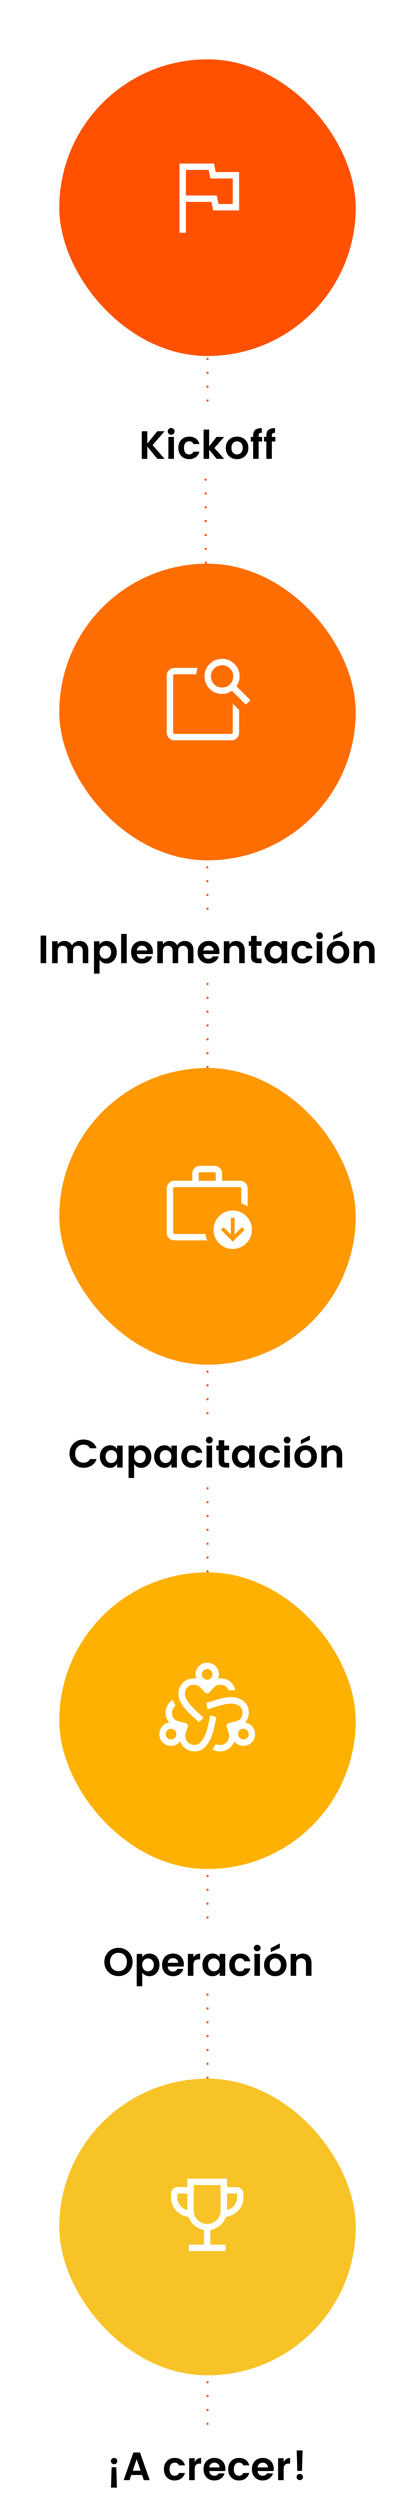 <svg width="210" height="1264" viewBox="0 0 210 1264" fill="none" xmlns="http://www.w3.org/2000/svg">
<path d="M105 90L105 204" stroke="#FF5100" stroke-dasharray="1 6"/>
<path d="M104 242L105 465" stroke="#FF5100" stroke-dasharray="1 6"/>
<path d="M105 497L105 720" stroke="#FF5100" stroke-dasharray="1 6"/>
<path d="M105 752L105 976" stroke="#FF5100" stroke-dasharray="1 6"/>
<path d="M105 1008L105 1232" stroke="#FF5100" stroke-dasharray="1 6"/>
<g filter="url(#filter0_bd_851_3405)">
<rect x="30" y="279" width="150" height="150" rx="75" fill="#FE6D01"/>
</g>
<mask id="mask0_851_3405" style="mask-type:alpha" maskUnits="userSpaceOnUse" x="79" y="328" width="52" height="52">
<rect x="79" y="328" width="51.693" height="51.693" fill="#D9D9D9"/>
</mask>
<g mask="url(#mask0_851_3405)">
<path d="M117.77 355.752L121.001 358.983V370.415C121.001 371.503 120.624 372.424 119.87 373.178C119.116 373.932 118.195 374.309 117.107 374.309H88.278C87.19 374.309 86.269 373.932 85.516 373.178C84.762 372.424 84.385 371.503 84.385 370.415V341.587C84.385 340.499 84.762 339.578 85.516 338.824C86.269 338.07 87.19 337.693 88.278 337.693H99.98C99.775 338.215 99.626 338.747 99.53 339.29C99.435 339.832 99.358 340.377 99.3 340.924H88.278C88.113 340.924 87.961 340.993 87.823 341.131C87.685 341.269 87.615 341.421 87.615 341.587V370.415C87.615 370.581 87.685 370.733 87.823 370.871C87.961 371.009 88.113 371.078 88.278 371.078H117.107C117.273 371.078 117.425 371.009 117.563 370.871C117.701 370.733 117.77 370.581 117.77 370.415V355.752ZM119.659 347.004L126.675 354.021L124.406 356.291L117.389 349.274C116.69 349.774 115.914 350.164 115.059 350.444C114.204 350.725 113.313 350.865 112.385 350.865C109.914 350.865 107.819 350.005 106.1 348.286C104.381 346.567 103.521 344.472 103.521 342.001C103.521 339.529 104.381 337.434 106.1 335.715C107.819 333.996 109.914 333.137 112.385 333.137C114.857 333.137 116.952 333.996 118.671 335.715C120.39 337.434 121.249 339.529 121.249 342.001C121.249 342.97 121.102 343.872 120.808 344.706C120.514 345.539 120.131 346.306 119.659 347.004ZM112.385 347.634C113.962 347.634 115.295 347.089 116.384 346C117.474 344.911 118.019 343.577 118.019 342.001C118.019 340.424 117.474 339.091 116.384 338.002C115.295 336.912 113.962 336.367 112.385 336.367C110.809 336.367 109.475 336.912 108.386 338.002C107.297 339.091 106.752 340.424 106.752 342.001C106.752 343.577 107.297 344.911 108.386 346C109.475 347.089 110.809 347.634 112.385 347.634ZM87.615 371.078V340.924V355.173V354.547V371.078Z" fill="white"/>
</g>
<g filter="url(#filter1_bd_851_3405)">
<rect x="30" y="789" width="150" height="150" rx="75" fill="#FFB101"/>
</g>
<mask id="mask1_851_3405" style="mask-type:alpha" maskUnits="userSpaceOnUse" x="79" y="838" width="52" height="52">
<rect x="79" y="838" width="51.693" height="51.693" fill="#D9D9D9"/>
</mask>
<g mask="url(#mask1_851_3405)">
<path d="M98.302 885.514C96.651 885.514 95.187 885.048 93.912 884.118C92.636 883.187 91.701 881.954 91.107 880.419C90.602 881.159 89.937 881.729 89.113 882.128C88.289 882.527 87.431 882.726 86.539 882.726C84.874 882.726 83.47 882.15 82.328 880.999C81.186 879.847 80.615 878.448 80.615 876.803C80.615 875.37 81.097 874.072 82.061 872.909C83.025 871.747 84.244 871.117 85.719 871.021C85.106 870.33 84.626 869.55 84.281 868.68C83.936 867.81 83.763 866.899 83.763 865.947C83.763 864.631 84.094 863.398 84.753 862.247C85.413 861.096 86.338 860.153 87.529 859.419C87.667 859.901 87.855 860.416 88.09 860.965C88.326 861.513 88.586 861.995 88.871 862.409C88.285 862.859 87.835 863.398 87.52 864.026C87.206 864.654 87.048 865.312 87.048 866C87.048 868.121 87.874 869.46 89.525 870.016C91.176 870.573 92.807 871.008 94.417 871.323L95.171 872.611C94.776 873.76 94.445 874.735 94.179 875.536C93.912 876.336 93.779 877.067 93.779 877.727C93.779 878.936 94.215 879.995 95.087 880.902C95.959 881.809 97.024 882.262 98.281 882.262C99.728 882.262 100.921 881.669 101.86 880.483C102.799 879.297 103.57 877.896 104.172 876.279C104.774 874.662 105.237 873.014 105.563 871.333C105.889 869.653 106.156 868.323 106.363 867.343L109.527 868.204C109.218 869.723 108.844 871.475 108.405 873.46C107.966 875.446 107.345 877.332 106.543 879.12C105.741 880.908 104.685 882.421 103.376 883.658C102.067 884.895 100.376 885.514 98.302 885.514ZM86.539 879.495C87.287 879.495 87.923 879.234 88.446 878.71C88.969 878.187 89.231 877.551 89.231 876.803C89.231 876.055 88.969 875.419 88.446 874.895C87.923 874.372 87.287 874.111 86.539 874.111C85.79 874.111 85.154 874.372 84.631 874.895C84.108 875.419 83.846 876.055 83.846 876.803C83.846 877.551 84.108 878.187 84.631 878.71C85.154 879.234 85.79 879.495 86.539 879.495ZM100.734 870.801C99.179 869.412 97.763 868.115 96.486 866.91C95.209 865.704 94.108 864.528 93.184 863.381C92.259 862.233 91.549 861.086 91.053 859.939C90.556 858.791 90.308 857.599 90.308 856.362C90.308 854.18 91.055 852.342 92.549 850.848C94.042 849.355 95.88 848.608 98.062 848.608C98.33 848.608 98.569 848.624 98.781 848.655C98.992 848.687 99.204 848.724 99.416 848.765C99.259 848.42 99.138 848.07 99.052 847.716C98.966 847.361 98.924 846.989 98.924 846.599C98.924 844.954 99.499 843.555 100.65 842.403C101.802 841.252 103.2 840.676 104.844 840.676C106.489 840.676 107.888 841.252 109.041 842.403C110.193 843.555 110.77 844.954 110.77 846.599C110.77 846.994 110.727 847.362 110.641 847.703C110.556 848.044 110.434 848.387 110.277 848.732C110.49 848.691 110.702 848.66 110.913 848.639C111.124 848.618 111.364 848.608 111.631 848.608C113.523 848.608 115.15 849.185 116.513 850.339C117.876 851.493 118.742 852.942 119.112 854.684C118.62 854.604 118.066 854.564 117.451 854.564C116.835 854.564 116.269 854.593 115.753 854.651C115.433 853.825 114.909 853.15 114.183 852.626C113.457 852.101 112.609 851.839 111.641 851.839C110.337 851.839 109.31 852.196 108.562 852.911C107.814 853.627 106.816 854.705 105.567 856.146H104.072C102.788 854.647 101.772 853.554 101.024 852.868C100.275 852.182 99.288 851.839 98.062 851.839C96.758 851.839 95.678 852.266 94.822 853.122C93.967 853.978 93.539 855.058 93.539 856.362C93.539 857.192 93.762 858.049 94.208 858.933C94.654 859.817 95.287 860.753 96.108 861.74C96.929 862.727 97.924 863.778 99.094 864.89C100.264 866.003 101.579 867.206 103.037 868.498L100.734 870.801ZM104.847 849.291C105.595 849.291 106.231 849.03 106.754 848.506C107.277 847.983 107.539 847.347 107.539 846.599C107.539 845.851 107.277 845.215 106.754 844.691C106.231 844.168 105.595 843.907 104.847 843.907C104.098 843.907 103.463 844.168 102.939 844.691C102.416 845.215 102.154 845.851 102.154 846.599C102.154 847.347 102.416 847.983 102.939 848.506C103.463 849.03 104.098 849.291 104.847 849.291ZM111.296 885.534C110.646 885.534 110.003 885.453 109.367 885.291C108.731 885.129 108.118 884.871 107.527 884.52C107.824 884.139 108.121 883.691 108.418 883.175C108.716 882.659 108.986 882.183 109.229 881.749C109.586 881.94 109.943 882.077 110.3 882.16C110.657 882.242 111.014 882.283 111.37 882.283C112.643 882.283 113.721 881.83 114.603 880.924C115.486 880.018 115.927 878.942 115.927 877.694C115.927 877.016 115.794 876.284 115.527 875.499C115.261 874.714 114.93 873.747 114.535 872.599L115.31 871.311C116.955 870.996 118.595 870.557 120.228 869.993C121.862 869.43 122.678 868.088 122.678 865.967C122.678 864.379 122.108 863.214 120.966 862.471C119.824 861.728 118.556 861.357 117.161 861.357C115.684 861.357 113.96 861.624 111.99 862.156C110.019 862.689 107.73 863.391 105.12 864.261L104.259 861.096C106.893 860.254 109.251 859.542 111.334 858.959C113.417 858.376 115.329 858.085 117.07 858.085C119.395 858.085 121.45 858.772 123.233 860.148C125.017 861.523 125.909 863.463 125.909 865.967C125.909 866.914 125.74 867.813 125.402 868.666C125.063 869.518 124.588 870.303 123.975 871.021C125.449 871.131 126.669 871.761 127.632 872.909C128.596 874.058 129.078 875.356 129.078 876.803C129.078 878.432 128.507 879.827 127.365 880.986C126.223 882.146 124.82 882.726 123.155 882.726C122.263 882.726 121.405 882.527 120.58 882.128C119.756 881.729 119.091 881.159 118.586 880.419C117.992 881.954 117.051 883.191 115.761 884.128C114.472 885.066 112.983 885.534 111.296 885.534ZM123.209 879.495C123.957 879.495 124.584 879.234 125.089 878.71C125.594 878.187 125.847 877.551 125.847 876.803C125.847 876.055 125.585 875.41 125.062 874.869C124.539 874.327 123.903 874.057 123.155 874.057C122.406 874.057 121.771 874.318 121.247 874.842C120.724 875.365 120.462 876.001 120.462 876.749C120.462 877.497 120.733 878.142 121.274 878.683C121.815 879.225 122.46 879.495 123.209 879.495Z" fill="white"/>
</g>
<g filter="url(#filter2_bd_851_3405)">
<rect x="30" y="24" width="150" height="150" rx="75" fill="#FF5100"/>
</g>
<mask id="mask2_851_3405" style="mask-type:alpha" maskUnits="userSpaceOnUse" x="79" y="73" width="52" height="52">
<rect x="79" y="73" width="51.693" height="51.693" fill="#D9D9D9"/>
</mask>
<g mask="url(#mask2_851_3405)">
<path d="M90.846 117.693V82.692H108.284L109.146 87H121.001V106.385H107.87L107.009 102.077H94.077V117.693H90.846ZM110.554 103.154H117.77V90.231H106.462L105.6 85.923H94.077V98.847H109.693L110.554 103.154Z" fill="white"/>
</g>
<g filter="url(#filter3_bd_851_3405)">
<rect x="30" y="534" width="150" height="150" rx="75" fill="#FF9801"/>
</g>
<mask id="mask3_851_3405" style="mask-type:alpha" maskUnits="userSpaceOnUse" x="79" y="583" width="52" height="52">
<rect x="79" y="583" width="51.693" height="51.693" fill="#D9D9D9"/>
</mask>
<g mask="url(#mask3_851_3405)">
<path d="M87.615 623.261V623.044V623.924V600.231V623.261ZM88.278 627.155C87.19 627.155 86.269 626.778 85.516 626.024C84.762 625.27 84.385 624.349 84.385 623.261V600.894C84.385 599.806 84.762 598.885 85.516 598.131C86.269 597.377 87.19 597 88.278 597H97.308V593.355C97.308 592.267 97.685 591.347 98.439 590.593C99.193 589.839 100.114 589.462 101.202 589.462H108.492C109.58 589.462 110.501 589.839 111.254 590.593C112.008 591.347 112.385 592.267 112.385 593.355V597H121.415C122.503 597 123.424 597.377 124.178 598.131C124.932 598.885 125.309 599.806 125.309 600.894V610.019C124.814 609.677 124.301 609.38 123.77 609.128C123.238 608.877 122.674 608.654 122.078 608.458V600.894C122.078 600.701 122.016 600.542 121.891 600.418C121.767 600.293 121.608 600.231 121.415 600.231H88.278C88.085 600.231 87.926 600.293 87.802 600.418C87.678 600.542 87.615 600.701 87.615 600.894V623.261C87.615 623.454 87.678 623.613 87.802 623.738C87.926 623.862 88.085 623.924 88.278 623.924H103.931C104.025 624.498 104.149 625.051 104.302 625.583C104.455 626.114 104.645 626.638 104.872 627.155H88.278ZM100.539 597H109.154V593.355C109.154 593.162 109.092 593.003 108.968 592.879C108.844 592.755 108.685 592.693 108.492 592.693H101.202C101.008 592.693 100.85 592.755 100.725 592.879C100.601 593.003 100.539 593.162 100.539 593.355V597ZM117.77 631.463C115.08 631.463 112.793 630.52 110.907 628.634C109.021 626.747 108.078 624.46 108.078 621.77C108.078 619.081 109.021 616.793 110.907 614.907C112.793 613.021 115.08 612.078 117.77 612.078C120.46 612.078 122.747 613.021 124.633 614.907C126.519 616.793 127.462 619.081 127.462 621.77C127.462 624.46 126.519 626.747 124.633 628.634C122.747 630.52 120.46 631.463 117.77 631.463ZM117.77 627.797L123.735 621.832L122.393 620.49L118.723 624.16V615.743H116.817V624.16L113.147 620.49L111.805 621.832L117.77 627.797Z" fill="white"/>
</g>
<path d="M20.553 487V473.04H23.373V487H20.553ZM29.193 475.92V477.58C29.9 476.367 31.046 475.76 32.633 475.76C33.473 475.76 34.22 475.953 34.873 476.34C35.54 476.727 36.053 477.28 36.413 478C36.8 477.307 37.326 476.76 37.993 476.36C38.673 475.96 39.433 475.76 40.273 475.76C41.593 475.76 42.653 476.173 43.453 477C44.266 477.827 44.673 478.987 44.673 480.48V487H41.873V480.88C41.873 480.013 41.653 479.353 41.213 478.9C40.773 478.433 40.173 478.2 39.413 478.2C38.653 478.2 38.046 478.433 37.593 478.9C37.153 479.353 36.933 480.013 36.933 480.88V487H34.133V480.88C34.133 480.013 33.913 479.353 33.473 478.9C33.033 478.433 32.433 478.2 31.673 478.2C30.913 478.2 30.306 478.433 29.853 478.9C29.413 479.353 29.193 480.013 29.193 480.88V487H26.373V475.92H29.193ZM55.344 483.84C55.931 483.253 56.224 482.453 56.224 481.44C56.224 480.427 55.931 479.633 55.344 479.06C54.771 478.487 54.091 478.2 53.304 478.2C52.518 478.2 51.831 478.493 51.245 479.08C50.671 479.653 50.385 480.447 50.385 481.46C50.385 482.473 50.671 483.273 51.245 483.86C51.831 484.433 52.518 484.72 53.304 484.72C54.091 484.72 54.771 484.427 55.344 483.84ZM50.385 477.64C51.171 476.387 52.325 475.76 53.844 475.76C55.364 475.76 56.618 476.293 57.605 477.36C58.591 478.413 59.084 479.78 59.084 481.46C59.084 483.127 58.591 484.493 57.605 485.56C56.618 486.627 55.371 487.16 53.864 487.16C52.371 487.16 51.211 486.487 50.385 485.14V492.28H47.565V475.92H50.385V477.64ZM61.295 487V472.2H64.115V487H61.295ZM71.795 487.16C70.182 487.16 68.869 486.64 67.855 485.6C66.842 484.547 66.335 483.16 66.335 481.44C66.335 479.72 66.842 478.347 67.855 477.32C68.882 476.28 70.202 475.76 71.815 475.76C73.442 475.76 74.775 476.267 75.815 477.28C76.855 478.28 77.375 479.62 77.375 481.3C77.375 481.687 77.349 482.047 77.295 482.38H69.215C69.282 483.1 69.549 483.68 70.015 484.12C70.482 484.56 71.075 484.78 71.795 484.78C72.769 484.78 73.489 484.38 73.955 483.58H76.995C76.675 484.633 76.055 485.493 75.135 486.16C74.215 486.827 73.102 487.16 71.795 487.16ZM74.455 480.56C74.415 479.827 74.142 479.24 73.635 478.8C73.142 478.36 72.542 478.14 71.835 478.14C71.129 478.14 70.535 478.36 70.055 478.8C69.589 479.24 69.309 479.827 69.215 480.56H74.455ZM82.416 475.92V477.58C83.122 476.367 84.269 475.76 85.856 475.76C86.696 475.76 87.442 475.953 88.096 476.34C88.762 476.727 89.276 477.28 89.636 478C90.022 477.307 90.549 476.76 91.216 476.36C91.896 475.96 92.656 475.76 93.496 475.76C94.816 475.76 95.876 476.173 96.676 477C97.489 477.827 97.896 478.987 97.896 480.48V487H95.096V480.88C95.096 480.013 94.876 479.353 94.436 478.9C93.996 478.433 93.396 478.2 92.636 478.2C91.876 478.2 91.269 478.433 90.816 478.9C90.376 479.353 90.156 480.013 90.156 480.88V487H87.356V480.88C87.356 480.013 87.136 479.353 86.696 478.9C86.256 478.433 85.656 478.2 84.896 478.2C84.136 478.2 83.529 478.433 83.076 478.9C82.636 479.353 82.416 480.013 82.416 480.88V487H79.596V475.92H82.416ZM105.467 487.16C103.854 487.16 102.54 486.64 101.527 485.6C100.514 484.547 100.007 483.16 100.007 481.44C100.007 479.72 100.514 478.347 101.527 477.32C102.554 476.28 103.874 475.76 105.487 475.76C107.114 475.76 108.447 476.267 109.487 477.28C110.527 478.28 111.047 479.62 111.047 481.3C111.047 481.687 111.02 482.047 110.967 482.38H102.887C102.954 483.1 103.22 483.68 103.687 484.12C104.154 484.56 104.747 484.78 105.467 484.78C106.44 484.78 107.16 484.38 107.627 483.58H110.667C110.347 484.633 109.727 485.493 108.807 486.16C107.887 486.827 106.774 487.16 105.467 487.16ZM108.127 480.56C108.087 479.827 107.814 479.24 107.307 478.8C106.814 478.36 106.214 478.14 105.507 478.14C104.8 478.14 104.207 478.36 103.727 478.8C103.26 479.24 102.98 479.827 102.887 480.56H108.127ZM116.088 475.92V477.58C116.794 476.367 117.941 475.76 119.528 475.76C120.794 475.76 121.828 476.18 122.628 477.02C123.428 477.847 123.828 479 123.828 480.48V487H121.028V480.88C121.028 480.013 120.808 479.353 120.368 478.9C119.928 478.433 119.328 478.2 118.568 478.2C117.808 478.2 117.201 478.433 116.748 478.9C116.308 479.353 116.088 480.013 116.088 480.88V487H113.268V475.92H116.088ZM131.025 484.64H132.365V487H130.585C129.451 487 128.578 486.74 127.965 486.22C127.351 485.7 127.045 484.84 127.045 483.64V478.22H125.865V475.92H127.045V473.18H129.865V475.92H132.345V478.22H129.865V483.64C129.865 484 129.951 484.26 130.125 484.42C130.298 484.567 130.598 484.64 131.025 484.64ZM141.617 483.86C142.203 483.273 142.497 482.473 142.497 481.46C142.497 480.447 142.203 479.653 141.617 479.08C141.03 478.493 140.343 478.2 139.557 478.2C138.77 478.2 138.083 478.487 137.497 479.06C136.923 479.633 136.637 480.427 136.637 481.44C136.637 482.453 136.93 483.253 137.517 483.84C138.103 484.427 138.783 484.72 139.557 484.72C140.343 484.72 141.03 484.433 141.617 483.86ZM135.257 485.56C134.27 484.48 133.777 483.107 133.777 481.44C133.777 479.773 134.27 478.413 135.257 477.36C136.243 476.293 137.497 475.76 139.017 475.76C140.537 475.76 141.697 476.387 142.497 477.64V475.92H145.297V487H142.497V485.14C141.657 486.487 140.49 487.16 138.997 487.16C137.503 487.16 136.257 486.627 135.257 485.56ZM149.027 485.6C148.014 484.56 147.507 483.18 147.507 481.46C147.507 479.74 148.014 478.36 149.027 477.32C150.04 476.28 151.354 475.76 152.967 475.76C154.314 475.76 155.44 476.087 156.347 476.74C157.254 477.393 157.86 478.32 158.167 479.52H155.127C154.767 478.6 154.047 478.14 152.967 478.14C152.154 478.14 151.514 478.44 151.047 479.04C150.594 479.627 150.367 480.433 150.367 481.46C150.367 482.487 150.594 483.3 151.047 483.9C151.514 484.487 152.154 484.78 152.967 484.78C154.034 484.78 154.754 484.313 155.127 483.38H158.167C157.847 484.54 157.227 485.46 156.307 486.14C155.4 486.82 154.287 487.16 152.967 487.16C151.354 487.16 150.04 486.64 149.027 485.6ZM163.399 473.1C163.399 473.58 163.233 473.987 162.899 474.32C162.566 474.653 162.159 474.82 161.679 474.82C161.213 474.82 160.813 474.653 160.479 474.32C160.146 473.987 159.979 473.58 159.979 473.1C159.979 472.62 160.146 472.213 160.479 471.88C160.813 471.547 161.213 471.38 161.679 471.38C162.159 471.38 162.566 471.547 162.899 471.88C163.233 472.213 163.399 472.62 163.399 473.1ZM160.279 487V475.92H163.099V487H160.279ZM171.02 484.78C171.806 484.78 172.48 484.493 173.04 483.92C173.613 483.333 173.9 482.513 173.9 481.46C173.9 480.393 173.62 479.573 173.06 479C172.5 478.427 171.82 478.14 171.02 478.14C170.233 478.14 169.566 478.427 169.02 479C168.473 479.573 168.2 480.393 168.2 481.46C168.2 482.527 168.473 483.347 169.02 483.92C169.566 484.493 170.233 484.78 171.02 484.78ZM166.96 485.58C165.88 484.527 165.34 483.147 165.34 481.44C165.34 479.733 165.886 478.36 166.98 477.32C168.073 476.28 169.426 475.76 171.04 475.76C172.666 475.76 174.026 476.28 175.12 477.32C176.213 478.36 176.76 479.733 176.76 481.44C176.76 483.147 176.206 484.527 175.1 485.58C174.006 486.633 172.646 487.16 171.02 487.16C169.393 487.16 168.04 486.633 166.96 485.58ZM168.62 473.16L173.22 470.76V473.04L168.62 475.14V473.16ZM181.81 475.92V477.58C182.517 476.367 183.664 475.76 185.25 475.76C186.517 475.76 187.55 476.18 188.35 477.02C189.15 477.847 189.55 479 189.55 480.48V487H186.75V480.88C186.75 480.013 186.53 479.353 186.09 478.9C185.65 478.433 185.05 478.2 184.29 478.2C183.53 478.2 182.924 478.433 182.47 478.9C182.03 479.353 181.81 480.013 181.81 480.88V487H178.99V475.92H181.81Z" fill="black"/>
<path d="M37.231 740.1C35.858 738.753 35.171 737.047 35.171 734.98C35.171 732.913 35.858 731.207 37.231 729.86C38.618 728.513 40.311 727.84 42.311 727.84C43.831 727.84 45.178 728.227 46.351 729C47.538 729.773 48.385 730.86 48.891 732.26H45.511C44.885 731.033 43.818 730.42 42.311 730.42C41.044 730.42 40.011 730.84 39.211 731.68C38.425 732.507 38.031 733.613 38.031 735C38.031 736.373 38.425 737.48 39.211 738.32C40.011 739.147 41.044 739.56 42.311 739.56C43.804 739.56 44.871 738.947 45.511 737.72H48.891C48.385 739.12 47.538 740.207 46.351 740.98C45.178 741.74 43.831 742.12 42.311 742.12C40.298 742.12 38.605 741.447 37.231 740.1ZM58.382 738.86C58.969 738.273 59.262 737.473 59.262 736.46C59.262 735.447 58.969 734.653 58.382 734.08C57.796 733.493 57.109 733.2 56.322 733.2C55.536 733.2 54.849 733.487 54.262 734.06C53.689 734.633 53.402 735.427 53.402 736.44C53.402 737.453 53.696 738.253 54.282 738.84C54.869 739.427 55.549 739.72 56.322 739.72C57.109 739.72 57.796 739.433 58.382 738.86ZM52.022 740.56C51.036 739.48 50.542 738.107 50.542 736.44C50.542 734.773 51.036 733.413 52.022 732.36C53.009 731.293 54.262 730.76 55.782 730.76C57.302 730.76 58.462 731.387 59.262 732.64V730.92H62.062V742H59.262V740.14C58.422 741.487 57.256 742.16 55.762 742.16C54.269 742.16 53.022 741.627 52.022 740.56ZM72.833 738.84C73.419 738.253 73.713 737.453 73.713 736.44C73.713 735.427 73.419 734.633 72.833 734.06C72.259 733.487 71.579 733.2 70.793 733.2C70.006 733.2 69.319 733.493 68.733 734.08C68.159 734.653 67.873 735.447 67.873 736.46C67.873 737.473 68.159 738.273 68.733 738.86C69.319 739.433 70.006 739.72 70.793 739.72C71.579 739.72 72.259 739.427 72.833 738.84ZM67.873 732.64C68.659 731.387 69.813 730.76 71.333 730.76C72.853 730.76 74.106 731.293 75.093 732.36C76.079 733.413 76.573 734.78 76.573 736.46C76.573 738.127 76.079 739.493 75.093 740.56C74.106 741.627 72.859 742.16 71.353 742.16C69.859 742.16 68.699 741.487 67.873 740.14V747.28H65.053V730.92H67.873V732.64ZM85.843 738.86C86.43 738.273 86.723 737.473 86.723 736.46C86.723 735.447 86.43 734.653 85.843 734.08C85.257 733.493 84.57 733.2 83.783 733.2C82.996 733.2 82.31 733.487 81.723 734.06C81.15 734.633 80.863 735.427 80.863 736.44C80.863 737.453 81.156 738.253 81.743 738.84C82.33 739.427 83.01 739.72 83.783 739.72C84.57 739.72 85.257 739.433 85.843 738.86ZM79.483 740.56C78.496 739.48 78.003 738.107 78.003 736.44C78.003 734.773 78.496 733.413 79.483 732.36C80.47 731.293 81.723 730.76 83.243 730.76C84.763 730.76 85.923 731.387 86.723 732.64V730.92H89.523V742H86.723V740.14C85.883 741.487 84.716 742.16 83.223 742.16C81.73 742.16 80.483 741.627 79.483 740.56ZM93.254 740.6C92.24 739.56 91.734 738.18 91.734 736.46C91.734 734.74 92.24 733.36 93.254 732.32C94.267 731.28 95.58 730.76 97.194 730.76C98.54 730.76 99.667 731.087 100.574 731.74C101.48 732.393 102.087 733.32 102.394 734.52H99.354C98.994 733.6 98.274 733.14 97.194 733.14C96.38 733.14 95.74 733.44 95.274 734.04C94.82 734.627 94.594 735.433 94.594 736.46C94.594 737.487 94.82 738.3 95.274 738.9C95.74 739.487 96.38 739.78 97.194 739.78C98.26 739.78 98.98 739.313 99.354 738.38H102.394C102.074 739.54 101.454 740.46 100.534 741.14C99.627 741.82 98.514 742.16 97.194 742.16C95.58 742.16 94.267 741.64 93.254 740.6ZM107.626 728.1C107.626 728.58 107.459 728.987 107.126 729.32C106.793 729.653 106.386 729.82 105.906 729.82C105.439 729.82 105.039 729.653 104.706 729.32C104.373 728.987 104.206 728.58 104.206 728.1C104.206 727.62 104.373 727.213 104.706 726.88C105.039 726.547 105.439 726.38 105.906 726.38C106.386 726.38 106.793 726.547 107.126 726.88C107.459 727.213 107.626 727.62 107.626 728.1ZM104.506 742V730.92H107.326V742H104.506ZM114.626 739.64H115.966V742H114.186C113.053 742 112.18 741.74 111.566 741.22C110.953 740.7 110.646 739.84 110.646 738.64V733.22H109.466V730.92H110.646V728.18H113.466V730.92H115.946V733.22H113.466V738.64C113.466 739 113.553 739.26 113.726 739.42C113.9 739.567 114.2 739.64 114.626 739.64ZM125.218 738.86C125.805 738.273 126.098 737.473 126.098 736.46C126.098 735.447 125.805 734.653 125.218 734.08C124.632 733.493 123.945 733.2 123.158 733.2C122.372 733.2 121.685 733.487 121.098 734.06C120.525 734.633 120.238 735.427 120.238 736.44C120.238 737.453 120.532 738.253 121.118 738.84C121.705 739.427 122.385 739.72 123.158 739.72C123.945 739.72 124.632 739.433 125.218 738.86ZM118.858 740.56C117.872 739.48 117.378 738.107 117.378 736.44C117.378 734.773 117.872 733.413 118.858 732.36C119.845 731.293 121.098 730.76 122.618 730.76C124.138 730.76 125.298 731.387 126.098 732.64V730.92H128.898V742H126.098V740.14C125.258 741.487 124.092 742.16 122.598 742.16C121.105 742.16 119.858 741.627 118.858 740.56ZM132.629 740.6C131.615 739.56 131.109 738.18 131.109 736.46C131.109 734.74 131.615 733.36 132.629 732.32C133.642 731.28 134.955 730.76 136.569 730.76C137.915 730.76 139.042 731.087 139.949 731.74C140.855 732.393 141.462 733.32 141.769 734.52H138.729C138.369 733.6 137.649 733.14 136.569 733.14C135.755 733.14 135.115 733.44 134.649 734.04C134.195 734.627 133.969 735.433 133.969 736.46C133.969 737.487 134.195 738.3 134.649 738.9C135.115 739.487 135.755 739.78 136.569 739.78C137.635 739.78 138.355 739.313 138.729 738.38H141.769C141.449 739.54 140.829 740.46 139.909 741.14C139.002 741.82 137.889 742.16 136.569 742.16C134.955 742.16 133.642 741.64 132.629 740.6ZM147.001 728.1C147.001 728.58 146.834 728.987 146.501 729.32C146.168 729.653 145.761 729.82 145.281 729.82C144.814 729.82 144.414 729.653 144.081 729.32C143.748 728.987 143.581 728.58 143.581 728.1C143.581 727.62 143.748 727.213 144.081 726.88C144.414 726.547 144.814 726.38 145.281 726.38C145.761 726.38 146.168 726.547 146.501 726.88C146.834 727.213 147.001 727.62 147.001 728.1ZM143.881 742V730.92H146.701V742H143.881ZM154.621 739.78C155.408 739.78 156.081 739.493 156.641 738.92C157.215 738.333 157.501 737.513 157.501 736.46C157.501 735.393 157.221 734.573 156.661 734C156.101 733.427 155.421 733.14 154.621 733.14C153.835 733.14 153.168 733.427 152.621 734C152.075 734.573 151.801 735.393 151.801 736.46C151.801 737.527 152.075 738.347 152.621 738.92C153.168 739.493 153.835 739.78 154.621 739.78ZM150.561 740.58C149.481 739.527 148.941 738.147 148.941 736.44C148.941 734.733 149.488 733.36 150.581 732.32C151.675 731.28 153.028 730.76 154.641 730.76C156.268 730.76 157.628 731.28 158.721 732.32C159.815 733.36 160.361 734.733 160.361 736.44C160.361 738.147 159.808 739.527 158.701 740.58C157.608 741.633 156.248 742.16 154.621 742.16C152.995 742.16 151.641 741.633 150.561 740.58ZM152.221 728.16L156.821 725.76V728.04L152.221 730.14V728.16ZM165.412 730.92V732.58C166.118 731.367 167.265 730.76 168.852 730.76C170.118 730.76 171.152 731.18 171.952 732.02C172.752 732.847 173.152 734 173.152 735.48V742H170.352V735.88C170.352 735.013 170.132 734.353 169.692 733.9C169.252 733.433 168.652 733.2 167.892 733.2C167.132 733.2 166.525 733.433 166.072 733.9C165.632 734.353 165.412 735.013 165.412 735.88V742H162.592V730.92H165.412Z" fill="black"/>
<path d="M59.952 999.14C58.645 999.14 57.445 998.833 56.352 998.22C55.258 997.607 54.392 996.76 53.752 995.68C53.112 994.587 52.792 993.353 52.792 991.98C52.792 990.62 53.112 989.4 53.752 988.32C54.392 987.227 55.258 986.373 56.352 985.76C57.445 985.147 58.645 984.84 59.952 984.84C61.272 984.84 62.472 985.147 63.552 985.76C64.645 986.373 65.505 987.227 66.132 988.32C66.772 989.4 67.092 990.62 67.092 991.98C67.092 993.353 66.772 994.587 66.132 995.68C65.505 996.76 64.645 997.607 63.552 998.22C62.459 998.833 61.258 999.14 59.952 999.14ZM59.952 996.64C60.792 996.64 61.532 996.453 62.172 996.08C62.812 995.693 63.312 995.147 63.672 994.44C64.032 993.733 64.212 992.913 64.212 991.98C64.212 991.047 64.032 990.233 63.672 989.54C63.312 988.833 62.812 988.293 62.172 987.92C61.532 987.547 60.792 987.36 59.952 987.36C59.112 987.36 58.365 987.547 57.712 987.92C57.072 988.293 56.572 988.833 56.212 989.54C55.852 990.233 55.672 991.047 55.672 991.98C55.672 992.913 55.852 993.733 56.212 994.44C56.572 995.147 57.072 995.693 57.712 996.08C58.365 996.453 59.112 996.64 59.952 996.64ZM71.975 989.52C72.335 989.013 72.828 988.593 73.455 988.26C74.095 987.913 74.822 987.74 75.635 987.74C76.582 987.74 77.435 987.973 78.195 988.44C78.968 988.907 79.575 989.573 80.015 990.44C80.468 991.293 80.695 992.287 80.695 993.42C80.695 994.553 80.468 995.56 80.015 996.44C79.575 997.307 78.968 997.98 78.195 998.46C77.435 998.94 76.582 999.18 75.635 999.18C74.822 999.18 74.102 999.013 73.475 998.68C72.862 998.347 72.362 997.927 71.975 997.42V1004.28H69.175V987.92H71.975V989.52ZM77.835 993.42C77.835 992.753 77.695 992.18 77.415 991.7C77.148 991.207 76.788 990.833 76.335 990.58C75.895 990.327 75.415 990.2 74.895 990.2C74.388 990.2 73.908 990.333 73.455 990.6C73.015 990.853 72.655 991.227 72.375 991.72C72.108 992.213 71.975 992.793 71.975 993.46C71.975 994.127 72.108 994.707 72.375 995.2C72.655 995.693 73.015 996.073 73.455 996.34C73.908 996.593 74.388 996.72 74.895 996.72C75.415 996.72 75.895 996.587 76.335 996.32C76.788 996.053 77.148 995.673 77.415 995.18C77.695 994.687 77.835 994.1 77.835 993.42ZM93.03 993.22C93.03 993.62 93.003 993.98 92.95 994.3H84.85C84.916 995.1 85.196 995.727 85.69 996.18C86.183 996.633 86.79 996.86 87.51 996.86C88.55 996.86 89.29 996.413 89.73 995.52H92.75C92.43 996.587 91.816 997.467 90.91 998.16C90.003 998.84 88.89 999.18 87.57 999.18C86.503 999.18 85.543 998.947 84.69 998.48C83.85 998 83.19 997.327 82.71 996.46C82.243 995.593 82.01 994.593 82.01 993.46C82.01 992.313 82.243 991.307 82.71 990.44C83.176 989.573 83.83 988.907 84.67 988.44C85.51 987.973 86.476 987.74 87.57 987.74C88.623 987.74 89.563 987.967 90.39 988.42C91.23 988.873 91.876 989.52 92.33 990.36C92.796 991.187 93.03 992.14 93.03 993.22ZM90.13 992.42C90.116 991.7 89.856 991.127 89.35 990.7C88.843 990.26 88.223 990.04 87.49 990.04C86.796 990.04 86.21 990.253 85.73 990.68C85.263 991.093 84.976 991.673 84.87 992.42H90.13ZM97.873 989.64C98.233 989.053 98.7 988.593 99.273 988.26C99.86 987.927 100.527 987.76 101.273 987.76V990.7H100.533C99.653 990.7 98.987 990.907 98.533 991.32C98.093 991.733 97.873 992.453 97.873 993.48V999H95.073V987.92H97.873V989.64ZM102.439 993.42C102.439 992.3 102.659 991.307 103.099 990.44C103.553 989.573 104.159 988.907 104.919 988.44C105.693 987.973 106.553 987.74 107.499 987.74C108.326 987.74 109.046 987.907 109.659 988.24C110.286 988.573 110.786 988.993 111.159 989.5V987.92H113.979V999H111.159V997.38C110.799 997.9 110.299 998.333 109.659 998.68C109.033 999.013 108.306 999.18 107.479 999.18C106.546 999.18 105.693 998.94 104.919 998.46C104.159 997.98 103.553 997.307 103.099 996.44C102.659 995.56 102.439 994.553 102.439 993.42ZM111.159 993.46C111.159 992.78 111.026 992.2 110.759 991.72C110.493 991.227 110.133 990.853 109.679 990.6C109.226 990.333 108.739 990.2 108.219 990.2C107.699 990.2 107.219 990.327 106.779 990.58C106.339 990.833 105.979 991.207 105.699 991.7C105.433 992.18 105.299 992.753 105.299 993.42C105.299 994.087 105.433 994.673 105.699 995.18C105.979 995.673 106.339 996.053 106.779 996.32C107.233 996.587 107.713 996.72 108.219 996.72C108.739 996.72 109.226 996.593 109.679 996.34C110.133 996.073 110.493 995.7 110.759 995.22C111.026 994.727 111.159 994.14 111.159 993.46ZM115.994 993.46C115.994 992.313 116.227 991.313 116.694 990.46C117.161 989.593 117.807 988.927 118.634 988.46C119.461 987.98 120.407 987.74 121.474 987.74C122.847 987.74 123.981 988.087 124.874 988.78C125.781 989.46 126.387 990.42 126.694 991.66H123.674C123.514 991.18 123.241 990.807 122.854 990.54C122.481 990.26 122.014 990.12 121.454 990.12C120.654 990.12 120.021 990.413 119.554 991C119.087 991.573 118.854 992.393 118.854 993.46C118.854 994.513 119.087 995.333 119.554 995.92C120.021 996.493 120.654 996.78 121.454 996.78C122.587 996.78 123.327 996.273 123.674 995.26H126.694C126.387 996.46 125.781 997.413 124.874 998.12C123.967 998.827 122.834 999.18 121.474 999.18C120.407 999.18 119.461 998.947 118.634 998.48C117.807 998 117.161 997.333 116.694 996.48C116.227 995.613 115.994 994.607 115.994 993.46ZM130.165 986.6C129.672 986.6 129.259 986.447 128.925 986.14C128.605 985.82 128.445 985.427 128.445 984.96C128.445 984.493 128.605 984.107 128.925 983.8C129.259 983.48 129.672 983.32 130.165 983.32C130.659 983.32 131.065 983.48 131.385 983.8C131.719 984.107 131.885 984.493 131.885 984.96C131.885 985.427 131.719 985.82 131.385 986.14C131.065 986.447 130.659 986.6 130.165 986.6ZM131.545 987.92V999H128.745V987.92H131.545ZM139.232 999.18C138.165 999.18 137.205 998.947 136.352 998.48C135.498 998 134.825 997.327 134.332 996.46C133.852 995.593 133.612 994.593 133.612 993.46C133.612 992.327 133.858 991.327 134.352 990.46C134.858 989.593 135.545 988.927 136.412 988.46C137.278 987.98 138.245 987.74 139.312 987.74C140.378 987.74 141.345 987.98 142.212 988.46C143.078 988.927 143.758 989.593 144.252 990.46C144.758 991.327 145.012 992.327 145.012 993.46C145.012 994.593 144.752 995.593 144.232 996.46C143.725 997.327 143.032 998 142.152 998.48C141.285 998.947 140.312 999.18 139.232 999.18ZM139.232 996.74C139.738 996.74 140.212 996.62 140.652 996.38C141.105 996.127 141.465 995.753 141.732 995.26C141.998 994.767 142.132 994.167 142.132 993.46C142.132 992.407 141.852 991.6 141.292 991.04C140.745 990.467 140.072 990.18 139.272 990.18C138.472 990.18 137.798 990.467 137.252 991.04C136.718 991.6 136.452 992.407 136.452 993.46C136.452 994.513 136.712 995.327 137.232 995.9C137.765 996.46 138.432 996.74 139.232 996.74ZM141.612 984.9L137.012 987V985L141.612 982.62V984.9ZM153.206 987.76C154.526 987.76 155.592 988.18 156.406 989.02C157.219 989.847 157.626 991.007 157.626 992.5V999H154.826V992.88C154.826 992 154.606 991.327 154.166 990.86C153.726 990.38 153.126 990.14 152.366 990.14C151.592 990.14 150.979 990.38 150.526 990.86C150.086 991.327 149.866 992 149.866 992.88V999H147.066V987.92H149.866V989.3C150.239 988.82 150.712 988.447 151.286 988.18C151.872 987.9 152.512 987.76 153.206 987.76Z" fill="black"/>
<g filter="url(#filter4_bd_851_3405)">
<rect x="30" y="1045" width="150" height="150" rx="75" fill="#F7C327"/>
</g>
<mask id="mask4_851_3405" style="mask-type:alpha" maskUnits="userSpaceOnUse" x="79" y="1094" width="52" height="52">
<rect x="79" y="1094" width="51.693" height="51.693" fill="#D9D9D9"/>
</mask>
<g mask="url(#mask4_851_3405)">
<path d="M95.569 1138.16V1134.92H103.231V1127.54C101.403 1127.18 99.788 1126.41 98.385 1125.24C96.982 1124.07 95.985 1122.61 95.394 1120.86C92.909 1120.56 90.812 1119.51 89.103 1117.69C87.393 1115.88 86.539 1113.73 86.539 1111.23V1109.08C86.539 1108.2 86.857 1107.44 87.493 1106.8C88.13 1106.17 88.889 1105.85 89.769 1105.85H94.781V1101.54H114.912V1105.85H119.924C120.805 1105.85 121.563 1106.17 122.2 1106.8C122.836 1107.44 123.155 1108.2 123.155 1109.08V1111.23C123.155 1113.73 122.3 1115.88 120.591 1117.69C118.881 1119.51 116.784 1120.56 114.299 1120.86C113.708 1122.61 112.711 1124.07 111.308 1125.24C109.906 1126.41 108.29 1127.18 106.462 1127.54V1134.92H114.125V1138.16H95.569ZM94.781 1117.39V1109.08H89.769V1111.23C89.769 1112.73 90.24 1114.05 91.182 1115.19C92.124 1116.33 93.323 1117.06 94.781 1117.39ZM104.847 1124.44C106.738 1124.44 108.343 1123.79 109.662 1122.47C110.98 1121.15 111.64 1119.54 111.64 1117.65V1104.77H98.054V1117.65C98.054 1119.54 98.713 1121.15 100.032 1122.47C101.35 1123.79 102.955 1124.44 104.847 1124.44ZM114.912 1117.39C116.37 1117.06 117.57 1116.33 118.511 1115.19C119.453 1114.05 119.924 1112.73 119.924 1111.23V1109.08H114.912V1117.39Z" fill="white"/>
</g>
<path d="M56.168 1257.78L56.488 1247.46H58.848L59.168 1257.78H56.168ZM56.128 1244.36C56.128 1243.91 56.282 1243.53 56.588 1243.22C56.908 1242.91 57.288 1242.76 57.728 1242.76C58.181 1242.76 58.562 1242.91 58.868 1243.22C59.188 1243.53 59.348 1243.91 59.348 1244.36C59.348 1244.81 59.188 1245.19 58.868 1245.5C58.562 1245.81 58.181 1245.96 57.728 1245.96C57.288 1245.96 56.908 1245.81 56.588 1245.5C56.282 1245.19 56.128 1244.81 56.128 1244.36ZM72.777 1254L71.877 1251.38H66.437L65.537 1254H62.557L67.497 1240H70.837L75.757 1254H72.777ZM67.177 1249.22H71.157L69.157 1243.4L67.177 1249.22ZM84.455 1252.6C83.442 1251.56 82.935 1250.18 82.935 1248.46C82.935 1246.74 83.442 1245.36 84.455 1244.32C85.468 1243.28 86.781 1242.76 88.395 1242.76C89.742 1242.76 90.868 1243.09 91.775 1243.74C92.681 1244.39 93.288 1245.32 93.595 1246.52H90.555C90.195 1245.6 89.475 1245.14 88.395 1245.14C87.582 1245.14 86.942 1245.44 86.475 1246.04C86.022 1246.63 85.795 1247.43 85.795 1248.46C85.795 1249.49 86.022 1250.3 86.475 1250.9C86.942 1251.49 87.582 1251.78 88.395 1251.78C89.462 1251.78 90.181 1251.31 90.555 1250.38H93.595C93.275 1251.54 92.655 1252.46 91.735 1253.14C90.828 1253.82 89.715 1254.16 88.395 1254.16C86.781 1254.16 85.468 1253.64 84.455 1252.6ZM98.527 1242.92V1244.88C99.274 1243.47 100.354 1242.76 101.767 1242.76V1245.64H101.067C100.227 1245.64 99.594 1245.85 99.167 1246.28C98.74 1246.69 98.527 1247.41 98.527 1248.44V1254H95.707V1242.92H98.527ZM108.453 1254.16C106.84 1254.16 105.527 1253.64 104.513 1252.6C103.5 1251.55 102.993 1250.16 102.993 1248.44C102.993 1246.72 103.5 1245.35 104.513 1244.32C105.54 1243.28 106.86 1242.76 108.473 1242.76C110.1 1242.76 111.433 1243.27 112.473 1244.28C113.513 1245.28 114.033 1246.62 114.033 1248.3C114.033 1248.69 114.007 1249.05 113.953 1249.38H105.873C105.94 1250.1 106.207 1250.68 106.673 1251.12C107.14 1251.56 107.733 1251.78 108.453 1251.78C109.427 1251.78 110.147 1251.38 110.613 1250.58H113.653C113.333 1251.63 112.713 1252.49 111.793 1253.16C110.873 1253.83 109.76 1254.16 108.453 1254.16ZM111.113 1247.56C111.073 1246.83 110.8 1246.24 110.293 1245.8C109.8 1245.36 109.2 1245.14 108.493 1245.14C107.787 1245.14 107.193 1245.36 106.713 1245.8C106.247 1246.24 105.967 1246.83 105.873 1247.56H111.113ZM116.994 1252.6C115.981 1251.56 115.474 1250.18 115.474 1248.46C115.474 1246.74 115.981 1245.36 116.994 1244.32C118.007 1243.28 119.321 1242.76 120.934 1242.76C122.281 1242.76 123.407 1243.09 124.314 1243.74C125.221 1244.39 125.827 1245.32 126.134 1246.52H123.094C122.734 1245.6 122.014 1245.14 120.934 1245.14C120.121 1245.14 119.481 1245.44 119.014 1246.04C118.561 1246.63 118.334 1247.43 118.334 1248.46C118.334 1249.49 118.561 1250.3 119.014 1250.9C119.481 1251.49 120.121 1251.78 120.934 1251.78C122.001 1251.78 122.721 1251.31 123.094 1250.38H126.134C125.814 1251.54 125.194 1252.46 124.274 1253.14C123.367 1253.82 122.254 1254.16 120.934 1254.16C119.321 1254.16 118.007 1253.64 116.994 1252.6ZM132.926 1254.16C131.313 1254.16 129.999 1253.64 128.986 1252.6C127.973 1251.55 127.466 1250.16 127.466 1248.44C127.466 1246.72 127.973 1245.35 128.986 1244.32C130.013 1243.28 131.333 1242.76 132.946 1242.76C134.573 1242.76 135.906 1243.27 136.946 1244.28C137.986 1245.28 138.506 1246.62 138.506 1248.3C138.506 1248.69 138.479 1249.05 138.426 1249.38H130.346C130.413 1250.1 130.679 1250.68 131.146 1251.12C131.613 1251.56 132.206 1251.78 132.926 1251.78C133.899 1251.78 134.619 1251.38 135.086 1250.58H138.126C137.806 1251.63 137.186 1252.49 136.266 1253.16C135.346 1253.83 134.233 1254.16 132.926 1254.16ZM135.586 1247.56C135.546 1246.83 135.273 1246.24 134.766 1245.8C134.273 1245.36 133.673 1245.14 132.966 1245.14C132.259 1245.14 131.666 1245.36 131.186 1245.8C130.719 1246.24 130.439 1246.83 130.346 1247.56H135.586ZM143.547 1242.92V1244.88C144.293 1243.47 145.373 1242.76 146.787 1242.76V1245.64H146.087C145.247 1245.64 144.613 1245.85 144.187 1246.28C143.76 1246.69 143.547 1247.41 143.547 1248.44V1254H140.727V1242.92H143.547ZM153.313 1252.4C153.313 1252.85 153.153 1253.23 152.833 1253.54C152.526 1253.85 152.146 1254 151.693 1254C151.253 1254 150.873 1253.85 150.553 1253.54C150.246 1253.23 150.093 1252.85 150.093 1252.4C150.093 1251.95 150.246 1251.57 150.553 1251.26C150.873 1250.95 151.253 1250.8 151.693 1250.8C152.146 1250.8 152.526 1250.95 152.833 1251.26C153.153 1251.57 153.313 1251.95 153.313 1252.4ZM150.453 1249.3L150.133 1238.98H153.133L152.813 1249.3H150.453Z" fill="black"/>
<path d="M74.554 232H71.734V218.04H74.554V224.28L79.594 218.04H83.274L77.214 225.04L83.274 232H79.614L74.554 225.8V232ZM88.331 218.1C88.331 218.58 88.164 218.987 87.831 219.32C87.498 219.653 87.091 219.82 86.611 219.82C86.144 219.82 85.744 219.653 85.411 219.32C85.078 218.987 84.911 218.58 84.911 218.1C84.911 217.62 85.078 217.213 85.411 216.88C85.744 216.547 86.144 216.38 86.611 216.38C87.091 216.38 87.498 216.547 87.831 216.88C88.164 217.213 88.331 217.62 88.331 218.1ZM85.211 232V220.92H88.031V232H85.211ZM91.771 230.6C90.758 229.56 90.251 228.18 90.251 226.46C90.251 224.74 90.758 223.36 91.771 222.32C92.785 221.28 94.098 220.76 95.711 220.76C97.058 220.76 98.185 221.087 99.091 221.74C99.998 222.393 100.605 223.32 100.911 224.52H97.871C97.511 223.6 96.791 223.14 95.711 223.14C94.898 223.14 94.258 223.44 93.791 224.04C93.338 224.627 93.111 225.433 93.111 226.46C93.111 227.487 93.338 228.3 93.791 228.9C94.258 229.487 94.898 229.78 95.711 229.78C96.778 229.78 97.498 229.313 97.871 228.38H100.911C100.591 229.54 99.971 230.46 99.051 231.14C98.145 231.82 97.031 232.16 95.711 232.16C94.098 232.16 92.785 231.64 91.771 230.6ZM105.843 232H103.023V217.2H105.843V225.66L109.583 220.92H113.403L108.483 226.52L113.403 232H109.643L105.843 227.38V232ZM119.936 229.78C120.722 229.78 121.396 229.493 121.956 228.92C122.529 228.333 122.816 227.513 122.816 226.46C122.816 225.393 122.536 224.573 121.976 224C121.416 223.427 120.736 223.14 119.936 223.14C119.149 223.14 118.482 223.427 117.936 224C117.389 224.573 117.116 225.393 117.116 226.46C117.116 227.527 117.389 228.347 117.936 228.92C118.482 229.493 119.149 229.78 119.936 229.78ZM115.876 230.58C114.796 229.527 114.256 228.147 114.256 226.44C114.256 224.733 114.802 223.36 115.896 222.32C116.989 221.28 118.342 220.76 119.956 220.76C121.582 220.76 122.942 221.28 124.036 222.32C125.129 223.36 125.676 224.733 125.676 226.44C125.676 228.147 125.122 229.527 124.016 230.58C122.922 231.633 121.562 232.16 119.936 232.16C118.309 232.16 116.956 231.633 115.876 230.58ZM132.646 220.92V223.22H130.886V232H128.086V223.22H126.886V220.92H128.086V220.3C128.086 218.967 128.44 217.993 129.146 217.38C129.853 216.767 130.966 216.46 132.486 216.46V218.82C131.9 218.82 131.486 218.933 131.246 219.16C131.006 219.387 130.886 219.767 130.886 220.3V220.92H132.646ZM139.326 220.92V223.22H137.566V232H134.766V223.22H133.566V220.92H134.766V220.3C134.766 218.967 135.119 217.993 135.826 217.38C136.533 216.767 137.646 216.46 139.166 216.46V218.82C138.579 218.82 138.166 218.933 137.926 219.16C137.686 219.387 137.566 219.767 137.566 220.3V220.92H139.326Z" fill="black"/>
<defs>
<filter id="filter0_bd_851_3405" x="0" y="249" width="210" height="216" filterUnits="userSpaceOnUse" color-interpolation-filters="sRGB">
<feFlood flood-opacity="0" result="BackgroundImageFix"/>
<feGaussianBlur in="BackgroundImageFix" stdDeviation="15"/>
<feComposite in2="SourceAlpha" operator="in" result="effect1_backgroundBlur_851_3405"/>
<feColorMatrix in="SourceAlpha" type="matrix" values="0 0 0 0 0 0 0 0 0 0 0 0 0 0 0 0 0 0 127 0" result="hardAlpha"/>
<feOffset dy="6"/>
<feGaussianBlur stdDeviation="15"/>
<feComposite in2="hardAlpha" operator="out"/>
<feColorMatrix type="matrix" values="0 0 0 0 0 0 0 0 0 0 0 0 0 0 0 0 0 0 0.1 0"/>
<feBlend mode="normal" in2="effect1_backgroundBlur_851_3405" result="effect2_dropShadow_851_3405"/>
<feBlend mode="normal" in="SourceGraphic" in2="effect2_dropShadow_851_3405" result="shape"/>
</filter>
<filter id="filter1_bd_851_3405" x="0" y="759" width="210" height="216" filterUnits="userSpaceOnUse" color-interpolation-filters="sRGB">
<feFlood flood-opacity="0" result="BackgroundImageFix"/>
<feGaussianBlur in="BackgroundImageFix" stdDeviation="15"/>
<feComposite in2="SourceAlpha" operator="in" result="effect1_backgroundBlur_851_3405"/>
<feColorMatrix in="SourceAlpha" type="matrix" values="0 0 0 0 0 0 0 0 0 0 0 0 0 0 0 0 0 0 127 0" result="hardAlpha"/>
<feOffset dy="6"/>
<feGaussianBlur stdDeviation="15"/>
<feComposite in2="hardAlpha" operator="out"/>
<feColorMatrix type="matrix" values="0 0 0 0 0 0 0 0 0 0 0 0 0 0 0 0 0 0 0.1 0"/>
<feBlend mode="normal" in2="effect1_backgroundBlur_851_3405" result="effect2_dropShadow_851_3405"/>
<feBlend mode="normal" in="SourceGraphic" in2="effect2_dropShadow_851_3405" result="shape"/>
</filter>
<filter id="filter2_bd_851_3405" x="0" y="-6" width="210" height="216" filterUnits="userSpaceOnUse" color-interpolation-filters="sRGB">
<feFlood flood-opacity="0" result="BackgroundImageFix"/>
<feGaussianBlur in="BackgroundImageFix" stdDeviation="15"/>
<feComposite in2="SourceAlpha" operator="in" result="effect1_backgroundBlur_851_3405"/>
<feColorMatrix in="SourceAlpha" type="matrix" values="0 0 0 0 0 0 0 0 0 0 0 0 0 0 0 0 0 0 127 0" result="hardAlpha"/>
<feOffset dy="6"/>
<feGaussianBlur stdDeviation="15"/>
<feComposite in2="hardAlpha" operator="out"/>
<feColorMatrix type="matrix" values="0 0 0 0 0 0 0 0 0 0 0 0 0 0 0 0 0 0 0.1 0"/>
<feBlend mode="normal" in2="effect1_backgroundBlur_851_3405" result="effect2_dropShadow_851_3405"/>
<feBlend mode="normal" in="SourceGraphic" in2="effect2_dropShadow_851_3405" result="shape"/>
</filter>
<filter id="filter3_bd_851_3405" x="0" y="504" width="210" height="216" filterUnits="userSpaceOnUse" color-interpolation-filters="sRGB">
<feFlood flood-opacity="0" result="BackgroundImageFix"/>
<feGaussianBlur in="BackgroundImageFix" stdDeviation="15"/>
<feComposite in2="SourceAlpha" operator="in" result="effect1_backgroundBlur_851_3405"/>
<feColorMatrix in="SourceAlpha" type="matrix" values="0 0 0 0 0 0 0 0 0 0 0 0 0 0 0 0 0 0 127 0" result="hardAlpha"/>
<feOffset dy="6"/>
<feGaussianBlur stdDeviation="15"/>
<feComposite in2="hardAlpha" operator="out"/>
<feColorMatrix type="matrix" values="0 0 0 0 0 0 0 0 0 0 0 0 0 0 0 0 0 0 0.1 0"/>
<feBlend mode="normal" in2="effect1_backgroundBlur_851_3405" result="effect2_dropShadow_851_3405"/>
<feBlend mode="normal" in="SourceGraphic" in2="effect2_dropShadow_851_3405" result="shape"/>
</filter>
<filter id="filter4_bd_851_3405" x="0" y="1015" width="210" height="216" filterUnits="userSpaceOnUse" color-interpolation-filters="sRGB">
<feFlood flood-opacity="0" result="BackgroundImageFix"/>
<feGaussianBlur in="BackgroundImageFix" stdDeviation="15"/>
<feComposite in2="SourceAlpha" operator="in" result="effect1_backgroundBlur_851_3405"/>
<feColorMatrix in="SourceAlpha" type="matrix" values="0 0 0 0 0 0 0 0 0 0 0 0 0 0 0 0 0 0 127 0" result="hardAlpha"/>
<feOffset dy="6"/>
<feGaussianBlur stdDeviation="15"/>
<feComposite in2="hardAlpha" operator="out"/>
<feColorMatrix type="matrix" values="0 0 0 0 0 0 0 0 0 0 0 0 0 0 0 0 0 0 0.1 0"/>
<feBlend mode="normal" in2="effect1_backgroundBlur_851_3405" result="effect2_dropShadow_851_3405"/>
<feBlend mode="normal" in="SourceGraphic" in2="effect2_dropShadow_851_3405" result="shape"/>
</filter>
</defs>
</svg>
